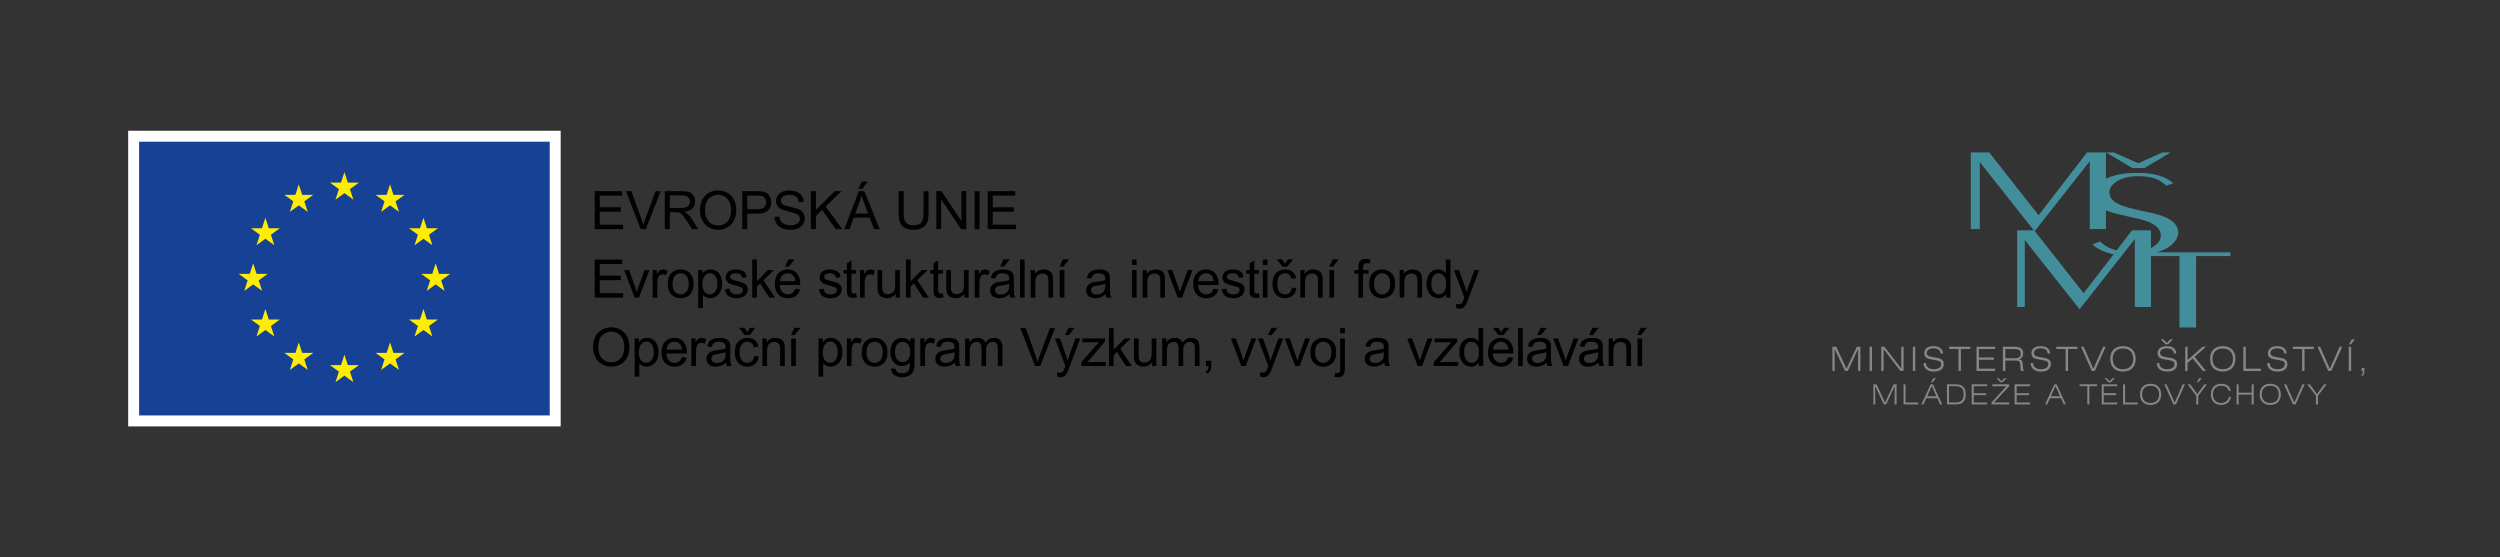 <?xml version="1.0" encoding="utf-8"?>
<!-- Generator: Adobe Illustrator 16.0.0, SVG Export Plug-In . SVG Version: 6.00 Build 0)  -->
<!DOCTYPE svg PUBLIC "-//W3C//DTD SVG 1.1//EN" "http://www.w3.org/Graphics/SVG/1.1/DTD/svg11.dtd">
<svg version="1.1" id="Vrstva_1" xmlns="http://www.w3.org/2000/svg" xmlns:xlink="http://www.w3.org/1999/xlink" x="0px" y="0px"
	 width="841.89px" height="187.694px" viewBox="0 0 841.89 187.694" enable-background="new 0 0 841.89 187.694"
	 xml:space="preserve">
<rect x="0" y="0" width="841.89" height="187.694" fill="#333333" stroke="none"/>
<polygon fill="#010202" points="200.277,77.169 200.277,64.364 209.534,64.364 209.534,65.877 201.971,65.877 201.971,69.798 
	209.054,69.798 209.054,71.299 201.971,71.299 201.971,75.657 209.831,75.657 209.831,77.169 "/>
<g>
	<path fill="#010202" d="M215.758,77.169l-4.961-12.805h1.833l3.329,9.302c0.268,0.745,0.492,1.443,0.672,2.097
		c0.198-0.699,0.427-1.398,0.689-2.097l3.458-9.302h1.73l-5.014,12.805H215.758z"/>
	<path fill="#010202" d="M223.876,77.167V64.364h5.675c1.142,0,2.011,0.117,2.603,0.346c0.595,0.23,1.068,0.636,1.426,1.218
		c0.353,0.582,0.531,1.226,0.531,1.93c0,0.909-0.294,1.673-0.883,2.298c-0.586,0.623-1.495,1.019-2.725,1.188
		c0.448,0.215,0.789,0.427,1.021,0.637c0.495,0.453,0.965,1.022,1.407,1.703l2.228,3.483h-2.13l-1.695-2.663
		c-0.495-0.769-0.903-1.356-1.224-1.764c-0.32-0.407-0.606-0.694-0.859-0.856c-0.254-0.163-0.512-0.277-0.773-0.34
		c-0.193-0.041-0.508-0.062-0.943-0.062h-1.965v5.684H223.876z M225.57,70.016h3.641c0.775,0,1.38-0.08,1.816-0.241
		c0.438-0.16,0.771-0.417,0.996-0.769c0.227-0.353,0.341-0.734,0.341-1.148c0-0.605-0.22-1.103-0.66-1.493
		c-0.439-0.391-1.133-0.584-2.082-0.584h-4.052V70.016z"/>
	<path fill="#010202" d="M235.697,70.934c0-2.126,0.569-3.789,1.711-4.992c1.141-1.203,2.614-1.803,4.419-1.803
		c1.182,0,2.247,0.282,3.196,0.848c0.949,0.564,1.673,1.351,2.17,2.362c0.498,1.009,0.746,2.155,0.746,3.437
		c0,1.298-0.26,2.46-0.785,3.484c-0.524,1.024-1.266,1.8-2.228,2.327c-0.96,0.527-1.997,0.792-3.108,0.792
		c-1.205,0-2.282-0.292-3.232-0.874c-0.948-0.583-1.667-1.377-2.158-2.384C235.942,73.122,235.697,72.056,235.697,70.934
		 M237.443,70.96c0,1.542,0.416,2.757,1.244,3.645c0.829,0.888,1.871,1.332,3.122,1.332c1.274,0,2.325-0.449,3.148-1.345
		c0.824-0.897,1.236-2.168,1.236-3.816c0-1.042-0.176-1.951-0.528-2.73c-0.353-0.775-0.868-1.379-1.546-1.808
		c-0.679-0.428-1.44-0.642-2.285-0.642c-1.199,0-2.23,0.413-3.095,1.236C237.875,67.656,237.443,69.032,237.443,70.96"/>
	<path fill="#010202" d="M249.945,77.167V64.364h4.83c0.85,0,1.499,0.041,1.947,0.122c0.629,0.105,1.156,0.305,1.581,0.599
		c0.424,0.294,0.766,0.707,1.026,1.237c0.259,0.529,0.388,1.112,0.388,1.745c0,1.09-0.346,2.012-1.039,2.766
		c-0.693,0.754-1.945,1.13-3.755,1.13h-3.285v5.204H249.945z M251.64,70.452h3.311c1.094,0,1.872-0.203,2.332-0.611
		c0.459-0.407,0.689-0.981,0.689-1.722c0-0.535-0.136-0.993-0.407-1.375c-0.271-0.381-0.627-0.633-1.069-0.754
		c-0.286-0.076-0.813-0.113-1.58-0.113h-3.276V70.452z"/>
	<path fill="#010202" d="M260.832,73.055l1.599-0.14c0.075,0.641,0.251,1.166,0.526,1.575c0.279,0.413,0.707,0.744,1.29,0.997
		c0.583,0.253,1.237,0.379,1.966,0.379c0.645,0,1.217-0.094,1.71-0.288c0.495-0.192,0.863-0.454,1.106-0.79
		c0.241-0.334,0.362-0.7,0.362-1.095c0-0.402-0.117-0.754-0.35-1.053c-0.232-0.299-0.617-0.553-1.152-0.756
		c-0.344-0.134-1.104-0.342-2.28-0.624c-1.177-0.284-1.999-0.55-2.473-0.8c-0.611-0.319-1.066-0.717-1.365-1.193
		c-0.3-0.473-0.448-1.004-0.448-1.591c0-0.647,0.183-1.251,0.548-1.813c0.368-0.563,0.903-0.989,1.607-1.28
		c0.704-0.291,1.488-0.437,2.349-0.437c0.949,0,1.786,0.154,2.512,0.458c0.725,0.306,1.281,0.756,1.673,1.35
		c0.39,0.595,0.598,1.268,0.627,2.017l-1.624,0.123c-0.088-0.81-0.384-1.422-0.886-1.834c-0.504-0.414-1.247-0.62-2.233-0.62
		c-1.023,0-1.771,0.188-2.239,0.563c-0.47,0.375-0.703,0.83-0.703,1.359c0,0.458,0.167,0.838,0.5,1.134
		c0.324,0.298,1.176,0.602,2.553,0.914c1.377,0.311,2.321,0.584,2.834,0.817c0.745,0.343,1.296,0.778,1.651,1.304
		c0.355,0.527,0.532,1.135,0.532,1.821c0,0.682-0.195,1.324-0.585,1.926c-0.39,0.604-0.952,1.072-1.683,1.407
		c-0.729,0.334-1.551,0.503-2.466,0.503c-1.158,0-2.129-0.168-2.913-0.507c-0.783-0.336-1.398-0.845-1.842-1.523
		C261.09,74.678,260.856,73.91,260.832,73.055"/>
	<polygon fill="#010202" points="273.059,77.169 273.059,64.364 274.755,64.364 274.755,70.713 281.112,64.364 283.409,64.364 
		278.038,69.552 283.643,77.169 281.41,77.169 276.85,70.688 274.755,72.732 274.755,77.169 	"/>
	<path fill="#010202" d="M284.298,77.169l4.917-12.805h1.826l5.241,12.805h-1.93l-1.493-3.879h-5.355l-1.404,3.879H284.298z
		 M287.992,71.912h4.341l-1.336-3.546c-0.408-1.078-0.71-1.963-0.909-2.656c-0.163,0.822-0.391,1.637-0.689,2.447L287.992,71.912z
		 M289.05,63.579l1.161-2.445h2.063l-1.922,2.445H289.05z"/>
	<path fill="#010202" d="M311.006,64.364h1.694v7.398c0,1.287-0.145,2.309-0.436,3.065c-0.291,0.757-0.818,1.373-1.577,1.848
		c-0.76,0.474-1.756,0.711-2.992,0.711c-1.199,0-2.181-0.208-2.944-0.621c-0.762-0.413-1.305-1.011-1.632-1.794
		s-0.491-1.854-0.491-3.209v-7.398h1.694v7.389c0,1.112,0.104,1.931,0.312,2.459c0.206,0.527,0.562,0.933,1.065,1.219
		c0.504,0.284,1.119,0.428,1.848,0.428c1.244,0,2.134-0.284,2.664-0.848c0.529-0.566,0.794-1.65,0.794-3.258V64.364z"/>
	<polygon fill="#010202" points="315.306,77.169 315.306,64.364 317.044,64.364 323.767,74.417 323.767,64.364 325.392,64.364 
		325.392,77.169 323.654,77.169 316.93,67.107 316.93,77.169 	"/>
	<rect x="328.188" y="64.364" fill="#010202" width="1.694" height="12.803"/>
	<polygon fill="#010202" points="332.616,77.169 332.616,64.364 341.874,64.364 341.874,65.877 334.31,65.877 334.31,69.798 
		341.394,69.798 341.394,71.299 334.31,71.299 334.31,75.657 342.17,75.657 342.17,77.169 	"/>
	<polygon points="200.277,100.215 200.277,87.411 209.534,87.411 209.534,88.922 201.971,88.922 201.971,92.843 209.054,92.843 
		209.054,94.344 201.971,94.344 201.971,98.703 209.831,98.703 209.831,100.215 	"/>
	<path d="M213.713,100.215l-3.528-9.275h1.66l1.991,5.554c0.214,0.601,0.413,1.224,0.594,1.868c0.141-0.488,0.334-1.076,0.585-1.762
		l2.061-5.66h1.616l-3.512,9.275H213.713z"/>
	<path d="M219.781,100.215v-9.275h1.416v1.406c0.359-0.658,0.694-1.093,1-1.3c0.305-0.211,0.642-0.314,1.008-0.314
		c0.529,0,1.069,0.168,1.616,0.506l-0.54,1.458c-0.385-0.226-0.77-0.34-1.154-0.34c-0.343,0-0.652,0.104-0.924,0.31
		c-0.275,0.206-0.469,0.494-0.586,0.86c-0.175,0.558-0.262,1.168-0.262,1.834v4.856H219.781z"/>
	<path d="M224.872,95.577c0-1.718,0.477-2.99,1.431-3.817c0.799-0.687,1.771-1.029,2.918-1.029c1.275,0,2.318,0.417,3.127,1.251
		c0.809,0.835,1.213,1.991,1.213,3.463c0,1.193-0.179,2.133-0.537,2.817c-0.358,0.683-0.879,1.216-1.564,1.594
		c-0.683,0.378-1.431,0.566-2.24,0.566c-1.298,0-2.348-0.415-3.148-1.248C225.272,98.342,224.872,97.143,224.872,95.577
		 M226.488,95.577c0,1.188,0.258,2.078,0.776,2.668c0.52,0.592,1.17,0.889,1.957,0.889c0.781,0,1.429-0.299,1.948-0.894
		c0.518-0.594,0.777-1.501,0.777-2.716c0-1.146-0.261-2.016-0.781-2.607c-0.521-0.59-1.169-0.887-1.944-0.887
		c-0.787,0-1.437,0.296-1.957,0.883C226.746,93.5,226.488,94.39,226.488,95.577"/>
	<path d="M235.122,103.769V90.939h1.433v1.205c0.338-0.472,0.719-0.826,1.144-1.06c0.425-0.236,0.94-0.354,1.546-0.354
		c0.792,0,1.49,0.204,2.097,0.61c0.605,0.408,1.063,0.983,1.371,1.725c0.309,0.744,0.463,1.556,0.463,2.44
		c0,0.95-0.172,1.805-0.512,2.564c-0.339,0.761-0.835,1.343-1.485,1.747c-0.648,0.404-1.332,0.605-2.048,0.605
		c-0.523,0-0.995-0.108-1.41-0.33c-0.417-0.222-0.758-0.5-1.026-0.841v4.517H235.122z M236.547,95.629
		c0,1.193,0.241,2.076,0.723,2.646c0.484,0.572,1.068,0.859,1.756,0.859c0.697,0,1.297-0.297,1.795-0.889
		c0.498-0.59,0.745-1.507,0.745-2.746c0-1.183-0.243-2.067-0.729-2.656c-0.486-0.588-1.066-0.882-1.742-0.882
		c-0.67,0-1.262,0.313-1.776,0.939C236.802,93.525,236.547,94.435,236.547,95.629"/>
	<path d="M244.103,97.444l1.554-0.244c0.087,0.622,0.33,1.102,0.729,1.433c0.398,0.332,0.956,0.501,1.672,0.501
		c0.722,0,1.258-0.149,1.607-0.443c0.349-0.294,0.524-0.64,0.524-1.035c0-0.354-0.153-0.635-0.462-0.839
		c-0.217-0.14-0.751-0.317-1.607-0.532c-1.152-0.291-1.953-0.542-2.397-0.755c-0.446-0.213-0.783-0.507-1.014-0.882
		c-0.23-0.377-0.344-0.792-0.344-1.246c0-0.413,0.093-0.796,0.283-1.148c0.189-0.353,0.447-0.646,0.773-0.878
		c0.245-0.18,0.578-0.333,1-0.458c0.421-0.125,0.875-0.187,1.357-0.187c0.728,0,1.368,0.104,1.918,0.313
		c0.549,0.211,0.956,0.494,1.217,0.852c0.262,0.359,0.442,0.838,0.542,1.438l-1.537,0.208c-0.071-0.477-0.273-0.848-0.608-1.118
		c-0.335-0.267-0.808-0.399-1.418-0.399c-0.723,0-1.239,0.118-1.546,0.356c-0.31,0.239-0.463,0.518-0.463,0.838
		c0,0.205,0.063,0.388,0.191,0.55c0.129,0.169,0.329,0.311,0.604,0.42c0.157,0.057,0.62,0.191,1.388,0.402
		c1.112,0.296,1.889,0.54,2.326,0.729c0.441,0.188,0.786,0.466,1.036,0.826c0.251,0.361,0.376,0.809,0.376,1.345
		c0,0.523-0.153,1.018-0.459,1.48c-0.305,0.461-0.746,0.821-1.322,1.075c-0.577,0.252-1.23,0.378-1.957,0.378
		c-1.206,0-2.125-0.249-2.754-0.751C244.68,99.173,244.277,98.43,244.103,97.444"/>
	<polygon points="253.312,100.215 253.312,87.411 254.884,87.411 254.884,94.712 258.603,90.939 260.639,90.939 257.092,94.381 
		260.997,100.215 259.058,100.215 255.993,95.472 254.884,96.537 254.884,100.215 	"/>
	<path d="M267.811,97.229l1.623,0.199c-0.256,0.949-0.731,1.687-1.424,2.211c-0.694,0.522-1.578,0.784-2.655,0.784
		c-1.355,0-2.432-0.417-3.226-1.253c-0.794-0.835-1.193-2.007-1.193-3.515c0-1.561,0.403-2.772,1.205-3.632
		c0.804-0.862,1.846-1.293,3.126-1.293c1.242,0,2.254,0.421,3.04,1.265c0.788,0.845,1.18,2.033,1.18,3.563
		c0,0.094-0.003,0.233-0.009,0.419h-6.917c0.059,1.021,0.346,1.8,0.865,2.341c0.518,0.542,1.163,0.813,1.938,0.813
		c0.576,0,1.068-0.15,1.475-0.454C267.248,98.374,267.572,97.891,267.811,97.229 M262.647,94.685h5.179
		c-0.071-0.78-0.267-1.364-0.594-1.754c-0.499-0.604-1.15-0.907-1.947-0.907c-0.723,0-1.329,0.24-1.82,0.723
		C262.973,93.231,262.701,93.876,262.647,94.685 M264.342,89.786l1.161-2.446h2.063l-1.922,2.446H264.342z"/>
	<path d="M275.749,97.444l1.554-0.244c0.087,0.622,0.33,1.102,0.729,1.433c0.398,0.332,0.957,0.501,1.673,0.501
		c0.722,0,1.258-0.149,1.607-0.443c0.349-0.294,0.524-0.64,0.524-1.035c0-0.354-0.153-0.635-0.462-0.839
		c-0.217-0.14-0.752-0.317-1.607-0.532c-1.155-0.291-1.954-0.542-2.399-0.755c-0.445-0.213-0.782-0.507-1.012-0.882
		c-0.23-0.377-0.345-0.792-0.345-1.246c0-0.413,0.095-0.796,0.283-1.148c0.189-0.353,0.447-0.646,0.773-0.878
		c0.244-0.18,0.578-0.333,1-0.458c0.421-0.125,0.875-0.187,1.357-0.187c0.729,0,1.366,0.104,1.917,0.313
		c0.551,0.211,0.957,0.494,1.218,0.852c0.263,0.359,0.442,0.838,0.542,1.438l-1.537,0.208c-0.069-0.477-0.271-0.848-0.606-1.118
		c-0.335-0.267-0.808-0.399-1.42-0.399c-0.723,0-1.236,0.118-1.546,0.356c-0.309,0.239-0.462,0.518-0.462,0.838
		c0,0.205,0.063,0.388,0.191,0.55c0.127,0.169,0.329,0.311,0.604,0.42c0.156,0.057,0.62,0.191,1.389,0.402
		c1.111,0.296,1.888,0.54,2.327,0.729c0.439,0.188,0.784,0.466,1.035,0.826c0.25,0.361,0.375,0.809,0.375,1.345
		c0,0.523-0.152,1.018-0.459,1.48c-0.306,0.461-0.747,0.821-1.323,1.075c-0.576,0.252-1.229,0.378-1.955,0.378
		c-1.206,0-2.125-0.249-2.757-0.751C276.326,99.173,275.923,98.43,275.749,97.444"/>
	<path d="M288.33,98.808l0.226,1.39c-0.442,0.092-0.838,0.139-1.187,0.139c-0.57,0-1.013-0.09-1.327-0.271
		c-0.314-0.179-0.536-0.419-0.664-0.712c-0.13-0.293-0.192-0.912-0.192-1.854v-5.337h-1.153v-1.223h1.153v-2.298l1.563-0.943v3.241
		h1.583v1.223h-1.583v5.422c0,0.448,0.028,0.737,0.083,0.866c0.056,0.128,0.146,0.23,0.271,0.306
		c0.125,0.076,0.304,0.113,0.537,0.113C287.813,98.869,288.043,98.85,288.33,98.808"/>
	<path d="M289.608,100.215v-9.275h1.416v1.406c0.361-0.658,0.694-1.093,1-1.3c0.305-0.211,0.641-0.314,1.008-0.314
		c0.529,0,1.069,0.168,1.616,0.506l-0.542,1.458c-0.383-0.226-0.767-0.34-1.152-0.34c-0.343,0-0.651,0.104-0.926,0.31
		c-0.273,0.206-0.467,0.494-0.585,0.86c-0.174,0.558-0.262,1.168-0.262,1.834v4.856H289.608z"/>
	<path d="M301.63,100.215v-1.364c-0.722,1.05-1.703,1.574-2.943,1.574c-0.548,0-1.06-0.106-1.533-0.315
		c-0.474-0.209-0.826-0.473-1.056-0.79s-0.392-0.707-0.485-1.166c-0.064-0.309-0.096-0.798-0.096-1.469v-5.745h1.571v5.144
		c0,0.82,0.033,1.375,0.098,1.658c0.097,0.415,0.308,0.74,0.626,0.976c0.321,0.235,0.719,0.352,1.189,0.352
		c0.47,0,0.914-0.119,1.327-0.361c0.413-0.24,0.706-0.569,0.878-0.986c0.171-0.416,0.256-1.021,0.256-1.812v-4.97h1.572v9.275
		H301.63z"/>
	<polygon points="305.096,100.215 305.096,87.411 306.668,87.411 306.668,94.712 310.388,90.939 312.423,90.939 308.877,94.381 
		312.78,100.215 310.842,100.215 307.775,95.472 306.668,96.537 306.668,100.215 	"/>
	<path d="M317.517,98.808l0.228,1.39c-0.442,0.092-0.839,0.139-1.188,0.139c-0.57,0-1.014-0.09-1.329-0.271
		c-0.314-0.179-0.534-0.419-0.663-0.712c-0.128-0.293-0.191-0.912-0.191-1.854v-5.337h-1.152v-1.223h1.152v-2.298l1.563-0.943v3.241
		h1.581v1.223h-1.581v5.422c0,0.448,0.028,0.737,0.084,0.866c0.054,0.128,0.145,0.23,0.268,0.306
		c0.127,0.076,0.306,0.113,0.539,0.113C317.002,98.869,317.231,98.85,317.517,98.808"/>
	<path d="M324.776,100.215v-1.364c-0.721,1.05-1.703,1.574-2.943,1.574c-0.547,0-1.058-0.106-1.533-0.315
		c-0.474-0.209-0.826-0.473-1.057-0.79s-0.391-0.707-0.484-1.166c-0.065-0.309-0.096-0.798-0.096-1.469v-5.745h1.572v5.144
		c0,0.82,0.032,1.375,0.094,1.658c0.1,0.415,0.31,0.74,0.631,0.976c0.319,0.235,0.715,0.352,1.187,0.352s0.915-0.119,1.33-0.361
		c0.412-0.24,0.704-0.569,0.876-0.986c0.169-0.416,0.257-1.021,0.257-1.812v-4.97h1.571v9.275H324.776z"/>
	<path d="M328.234,100.215v-9.275h1.415v1.406c0.361-0.658,0.695-1.093,1-1.3c0.305-0.211,0.643-0.314,1.008-0.314
		c0.531,0,1.069,0.168,1.617,0.506l-0.543,1.458c-0.383-0.226-0.767-0.34-1.15-0.34c-0.347,0-0.654,0.104-0.927,0.31
		c-0.275,0.206-0.468,0.494-0.586,0.86c-0.175,0.558-0.262,1.168-0.262,1.834v4.856H328.234z"/>
	<path d="M339.979,99.069c-0.583,0.495-1.142,0.846-1.681,1.05c-0.539,0.202-1.117,0.304-1.733,0.304
		c-1.02,0-1.802-0.248-2.349-0.746c-0.547-0.498-0.822-1.133-0.822-1.909c0-0.453,0.104-0.868,0.31-1.244
		c0.206-0.374,0.479-0.676,0.813-0.902c0.334-0.228,0.712-0.399,1.13-0.517c0.31-0.082,0.775-0.16,1.398-0.236
		c1.268-0.151,2.205-0.331,2.802-0.541c0.006-0.215,0.009-0.353,0.009-0.411c0-0.642-0.148-1.092-0.444-1.354
		c-0.404-0.356-1-0.533-1.791-0.533c-0.739,0-1.286,0.132-1.637,0.39c-0.352,0.259-0.613,0.717-0.783,1.376l-1.536-0.21
		c0.139-0.658,0.371-1.189,0.689-1.595c0.321-0.404,0.785-0.716,1.39-0.934c0.605-0.218,1.308-0.326,2.104-0.326
		c0.792,0,1.436,0.092,1.93,0.278c0.496,0.187,0.858,0.421,1.092,0.703c0.232,0.282,0.395,0.639,0.49,1.071
		c0.051,0.267,0.078,0.749,0.078,1.449v2.095c0,1.462,0.033,2.387,0.1,2.773s0.199,0.759,0.396,1.114h-1.642
		C340.131,99.888,340.026,99.507,339.979,99.069 M339.848,95.559c-0.569,0.233-1.425,0.433-2.566,0.596
		c-0.646,0.092-1.105,0.197-1.373,0.313c-0.266,0.116-0.475,0.288-0.618,0.512c-0.146,0.224-0.22,0.475-0.22,0.746
		c0,0.418,0.16,0.769,0.475,1.049c0.317,0.278,0.783,0.419,1.394,0.419c0.606,0,1.145-0.132,1.616-0.396
		c0.471-0.265,0.817-0.628,1.039-1.088c0.169-0.355,0.252-0.88,0.252-1.572V95.559z M336.792,89.786l1.161-2.446h2.063l-1.921,2.446
		H336.792z"/>
	<rect x="343.479" y="87.411" width="1.572" height="12.804"/>
	<path d="M347.088,100.215v-9.275h1.415v1.318c0.682-1.019,1.666-1.527,2.95-1.527c0.563,0,1.076,0.099,1.544,0.301
		c0.468,0.201,0.819,0.463,1.052,0.79c0.233,0.325,0.396,0.713,0.489,1.161c0.059,0.292,0.087,0.802,0.087,1.527v5.705h-1.572
		v-5.644c0-0.639-0.062-1.118-0.184-1.437c-0.122-0.317-0.339-0.57-0.652-0.758c-0.311-0.189-0.675-0.284-1.095-0.284
		c-0.668,0-1.247,0.212-1.733,0.636c-0.486,0.426-0.73,1.232-0.73,2.42v5.066H347.088z"/>
	<path d="M356.797,89.786l1.161-2.446h2.062l-1.92,2.446H356.797z M356.875,90.939h1.574v9.275h-1.574V90.939z"/>
	<path d="M372.318,99.068c-0.583,0.496-1.143,0.847-1.683,1.051c-0.537,0.202-1.115,0.304-1.733,0.304
		c-1.019,0-1.803-0.248-2.349-0.746c-0.546-0.498-0.821-1.133-0.821-1.909c0-0.453,0.104-0.868,0.31-1.244
		c0.207-0.374,0.478-0.676,0.81-0.902c0.336-0.228,0.713-0.399,1.134-0.517c0.308-0.082,0.773-0.16,1.398-0.237
		c1.268-0.15,2.202-0.33,2.803-0.54c0.004-0.215,0.007-0.353,0.007-0.411c0-0.642-0.146-1.092-0.445-1.354
		c-0.402-0.356-0.999-0.533-1.791-0.533c-0.739,0-1.283,0.132-1.637,0.39c-0.352,0.259-0.612,0.717-0.781,1.376l-1.538-0.21
		c0.14-0.658,0.369-1.189,0.69-1.595c0.322-0.404,0.784-0.716,1.388-0.934c0.606-0.218,1.307-0.326,2.105-0.326
		c0.793,0,1.436,0.092,1.931,0.278c0.496,0.187,0.859,0.421,1.092,0.703c0.232,0.282,0.396,0.639,0.488,1.071
		c0.052,0.267,0.08,0.749,0.08,1.449v2.095c0,1.462,0.033,2.387,0.1,2.773c0.068,0.387,0.2,0.759,0.398,1.114h-1.642
		C372.469,99.888,372.364,99.507,372.318,99.068 M372.187,95.559c-0.572,0.233-1.426,0.433-2.568,0.596
		c-0.646,0.092-1.103,0.197-1.371,0.313c-0.269,0.116-0.474,0.288-0.62,0.512c-0.146,0.224-0.218,0.475-0.218,0.746
		c0,0.418,0.158,0.769,0.476,1.049c0.317,0.278,0.781,0.418,1.393,0.418c0.607,0,1.144-0.131,1.617-0.396
		c0.471-0.265,0.817-0.628,1.039-1.088c0.169-0.355,0.254-0.88,0.254-1.572V95.559z"/>
	<path d="M381.189,87.411h1.574v1.808h-1.574V87.411z M381.189,90.939h1.574v9.275h-1.574V90.939z"/>
	<path d="M384.785,100.215v-9.275h1.415v1.318c0.682-1.019,1.666-1.527,2.952-1.527c0.558,0,1.073,0.099,1.542,0.301
		c0.468,0.201,0.819,0.463,1.053,0.79c0.231,0.325,0.396,0.713,0.489,1.161c0.058,0.292,0.087,0.802,0.087,1.527v5.705h-1.57v-5.644
		c0-0.639-0.063-1.118-0.185-1.437c-0.123-0.317-0.34-0.57-0.651-0.758c-0.312-0.189-0.678-0.284-1.097-0.284
		c-0.669,0-1.247,0.212-1.732,0.636c-0.487,0.426-0.73,1.232-0.73,2.42v5.066H384.785z"/>
	<path d="M396.615,100.215l-3.529-9.275h1.66l1.991,5.554c0.216,0.601,0.414,1.224,0.595,1.868c0.14-0.488,0.334-1.076,0.585-1.762
		l2.062-5.66h1.614l-3.51,9.275H396.615z"/>
	<path d="M408.699,97.229l1.623,0.201c-0.257,0.95-0.73,1.685-1.423,2.209c-0.693,0.522-1.578,0.786-2.654,0.786
		c-1.358,0-2.433-0.419-3.229-1.255c-0.795-0.835-1.192-2.007-1.192-3.515c0-1.561,0.402-2.772,1.207-3.632
		c0.802-0.862,1.845-1.293,3.125-1.293c1.24,0,2.253,0.421,3.04,1.265c0.785,0.845,1.178,2.033,1.178,3.563
		c0,0.094-0.002,0.233-0.008,0.42h-6.917c0.06,1.02,0.347,1.801,0.865,2.34c0.519,0.542,1.166,0.813,1.94,0.813
		c0.576,0,1.068-0.15,1.475-0.454C408.136,98.374,408.459,97.891,408.699,97.229 M403.536,94.685h5.179
		c-0.069-0.78-0.268-1.364-0.593-1.754c-0.501-0.606-1.15-0.907-1.949-0.907c-0.72,0-1.329,0.24-1.82,0.723
		C403.861,93.23,403.589,93.876,403.536,94.685"/>
	<path d="M411.395,97.444l1.554-0.244c0.089,0.622,0.332,1.102,0.73,1.433c0.399,0.332,0.956,0.501,1.672,0.501
		c0.724,0,1.258-0.149,1.606-0.443c0.351-0.294,0.525-0.64,0.525-1.035c0-0.354-0.155-0.635-0.462-0.839
		c-0.216-0.14-0.752-0.317-1.606-0.532c-1.154-0.291-1.953-0.542-2.398-0.755c-0.446-0.213-0.785-0.507-1.015-0.882
		c-0.229-0.377-0.344-0.792-0.344-1.246c0-0.413,0.094-0.796,0.284-1.148c0.189-0.353,0.446-0.646,0.771-0.878
		c0.247-0.18,0.579-0.333,1-0.458c0.423-0.125,0.875-0.187,1.359-0.187c0.726,0,1.368,0.104,1.916,0.313
		c0.55,0.211,0.958,0.494,1.218,0.852c0.264,0.359,0.443,0.838,0.542,1.438l-1.537,0.208c-0.07-0.477-0.272-0.848-0.606-1.118
		c-0.336-0.267-0.81-0.399-1.421-0.399c-0.72,0-1.236,0.118-1.546,0.356c-0.308,0.239-0.462,0.518-0.462,0.838
		c0,0.205,0.064,0.388,0.192,0.55c0.128,0.169,0.33,0.311,0.604,0.42c0.157,0.057,0.618,0.191,1.387,0.402
		c1.113,0.296,1.888,0.54,2.328,0.729c0.441,0.188,0.785,0.466,1.035,0.826c0.251,0.361,0.375,0.809,0.375,1.345
		c0,0.523-0.153,1.018-0.458,1.48c-0.307,0.461-0.748,0.821-1.322,1.075c-0.578,0.252-1.229,0.378-1.958,0.378
		c-1.205,0-2.123-0.249-2.755-0.751C411.973,99.173,411.57,98.43,411.395,97.444"/>
	<path d="M423.976,98.808l0.228,1.39c-0.443,0.092-0.839,0.139-1.188,0.139c-0.572,0-1.014-0.09-1.329-0.271
		c-0.313-0.179-0.535-0.419-0.663-0.712s-0.192-0.912-0.192-1.854v-5.337h-1.153v-1.223h1.153v-2.298l1.563-0.943v3.241h1.581v1.223
		h-1.581v5.422c0,0.448,0.027,0.737,0.082,0.866c0.056,0.128,0.148,0.23,0.271,0.306c0.124,0.076,0.305,0.113,0.538,0.113
		C423.461,98.869,423.689,98.85,423.976,98.808"/>
	<path d="M425.262,87.411h1.57v1.808h-1.57V87.411z M425.262,90.939h1.57v9.275h-1.57V90.939z"/>
	<path d="M435.064,96.816l1.547,0.201c-0.17,1.066-0.602,1.898-1.299,2.503c-0.695,0.602-1.551,0.902-2.562,0.902
		c-1.271,0-2.291-0.413-3.063-1.244c-0.77-0.829-1.156-2.019-1.156-3.568c0-1.001,0.165-1.877,0.498-2.628
		c0.332-0.75,0.837-1.315,1.516-1.689c0.678-0.375,1.416-0.563,2.213-0.563c1.008,0,1.832,0.254,2.472,0.763
		c0.64,0.51,1.051,1.234,1.231,2.169l-1.527,0.238c-0.146-0.625-0.403-1.092-0.773-1.406c-0.37-0.315-0.815-0.471-1.341-0.471
		c-0.791,0-1.435,0.282-1.929,0.85c-0.495,0.567-0.743,1.466-0.743,2.695c0,1.245,0.237,2.15,0.714,2.715
		c0.48,0.566,1.102,0.848,1.871,0.848c0.617,0,1.131-0.189,1.545-0.568C434.691,98.186,434.953,97.604,435.064,96.816
		 M432.732,88.826l0.962-1.486h1.779l-1.964,2.446h-1.677l-1.886-2.446h1.798L432.732,88.826z"/>
	<path d="M437.902,100.215v-9.275h1.413v1.318c0.682-1.019,1.667-1.527,2.952-1.527c0.559,0,1.072,0.099,1.542,0.301
		c0.468,0.201,0.82,0.463,1.052,0.79c0.234,0.325,0.397,0.713,0.489,1.161c0.059,0.292,0.089,0.802,0.089,1.527v5.705h-1.572v-5.644
		c0-0.639-0.064-1.118-0.184-1.437c-0.124-0.317-0.342-0.57-0.652-0.758c-0.312-0.189-0.676-0.284-1.096-0.284
		c-0.669,0-1.246,0.212-1.732,0.636c-0.486,0.426-0.73,1.232-0.73,2.42v5.066H437.902z"/>
	<path d="M447.61,89.786l1.162-2.446h2.061l-1.922,2.446H447.61z M447.688,90.939h1.572v9.275h-1.572V90.939z"/>
	<path d="M457.454,100.215v-8.053h-1.389v-1.223h1.389v-0.986c0-0.624,0.056-1.087,0.164-1.39c0.152-0.408,0.419-0.738,0.801-0.992
		c0.38-0.252,0.916-0.379,1.602-0.379c0.442,0,0.931,0.051,1.469,0.158l-0.236,1.37c-0.328-0.057-0.637-0.085-0.928-0.085
		c-0.478,0-0.813,0.101-1.012,0.305c-0.198,0.204-0.297,0.585-0.297,1.144v0.856h1.808v1.223h-1.808v8.053H457.454z"/>
	<path d="M461.097,95.577c0-1.718,0.477-2.99,1.432-3.817c0.801-0.687,1.771-1.029,2.918-1.029c1.277,0,2.317,0.417,3.127,1.251
		c0.808,0.835,1.214,1.991,1.214,3.463c0,1.193-0.179,2.133-0.538,2.817c-0.356,0.683-0.879,1.216-1.563,1.594
		c-0.684,0.378-1.429,0.566-2.239,0.566c-1.299,0-2.35-0.415-3.147-1.248C461.497,98.342,461.097,97.143,461.097,95.577
		 M462.714,95.577c0,1.188,0.257,2.078,0.777,2.668c0.518,0.592,1.167,0.889,1.955,0.889c0.781,0,1.431-0.299,1.946-0.894
		c0.519-0.594,0.778-1.501,0.778-2.716c0-1.146-0.261-2.016-0.782-2.607c-0.521-0.59-1.169-0.887-1.942-0.887
		c-0.788,0-1.438,0.296-1.955,0.883C462.971,93.5,462.714,94.39,462.714,95.577"/>
	<path d="M471.348,100.215v-9.275h1.415v1.318c0.68-1.019,1.664-1.527,2.95-1.527c0.558,0,1.073,0.099,1.542,0.301
		c0.47,0.201,0.819,0.463,1.053,0.79c0.233,0.325,0.396,0.713,0.489,1.161c0.06,0.292,0.088,0.802,0.088,1.527v5.705h-1.572v-5.644
		c0-0.639-0.063-1.118-0.185-1.437c-0.122-0.317-0.339-0.57-0.648-0.758c-0.313-0.189-0.678-0.284-1.099-0.284
		c-0.668,0-1.247,0.212-1.733,0.636c-0.485,0.426-0.729,1.232-0.729,2.42v5.066H471.348z"/>
	<path d="M486.99,100.215v-1.172c-0.589,0.92-1.454,1.38-2.596,1.38c-0.739,0-1.417-0.203-2.039-0.61
		c-0.618-0.408-1.101-0.976-1.439-1.708c-0.34-0.729-0.511-1.571-0.511-2.52c0-0.926,0.154-1.766,0.463-2.52
		c0.308-0.753,0.772-1.332,1.389-1.733c0.617-0.402,1.307-0.602,2.069-0.602c0.56,0,1.057,0.118,1.493,0.354
		c0.437,0.234,0.792,0.542,1.064,0.921v-4.595h1.564v12.804H486.99z M482.02,95.585c0,1.188,0.252,2.075,0.751,2.664
		c0.502,0.588,1.092,0.882,1.773,0.882c0.688,0,1.271-0.28,1.751-0.843c0.48-0.561,0.722-1.418,0.722-2.571
		c0-1.27-0.247-2.202-0.733-2.794c-0.49-0.594-1.093-0.893-1.81-0.893c-0.697,0-1.281,0.286-1.75,0.856
		C482.254,93.457,482.02,94.356,482.02,95.585"/>
	<path d="M490.444,103.787l-0.176-1.478c0.344,0.094,0.644,0.141,0.899,0.141c0.351,0,0.63-0.059,0.839-0.175
		c0.211-0.118,0.38-0.28,0.516-0.489c0.099-0.157,0.258-0.549,0.479-1.171c0.028-0.086,0.076-0.215,0.14-0.383l-3.52-9.293h1.694
		l1.931,5.372c0.252,0.679,0.475,1.396,0.671,2.147c0.18-0.723,0.398-1.427,0.648-2.113l1.981-5.406h1.571l-3.526,9.432
		c-0.379,1.017-0.675,1.721-0.883,2.104c-0.279,0.52-0.6,0.897-0.961,1.141c-0.362,0.239-0.793,0.362-1.294,0.362
		C491.154,103.979,490.816,103.915,490.444,103.787"/>
	<path d="M199.726,117.023c0-2.122,0.57-3.789,1.712-4.99c1.141-1.202,2.614-1.804,4.419-1.804c1.182,0,2.247,0.282,3.196,0.848
		s1.673,1.352,2.169,2.362c0.498,1.01,0.748,2.154,0.748,3.436c0,1.301-0.262,2.46-0.788,3.485
		c-0.523,1.024-1.265,1.802-2.226,2.327c-0.96,0.525-1.997,0.791-3.109,0.791c-1.205,0-2.283-0.292-3.232-0.875
		c-0.95-0.58-1.667-1.376-2.156-2.382C199.972,119.214,199.726,118.148,199.726,117.023 M201.473,117.051
		c0,1.543,0.415,2.757,1.245,3.645c0.829,0.89,1.87,1.334,3.122,1.334c1.277,0,2.325-0.449,3.149-1.346s1.236-2.169,1.236-3.815
		c0-1.044-0.176-1.953-0.53-2.729c-0.352-0.776-0.867-1.379-1.546-1.81c-0.678-0.428-1.438-0.641-2.283-0.641
		c-1.2,0-2.231,0.413-3.096,1.236C201.907,113.748,201.473,115.124,201.473,117.051"/>
	<path d="M213.713,126.815v-12.831h1.433v1.207c0.337-0.471,0.72-0.828,1.143-1.062c0.426-0.236,0.94-0.354,1.545-0.354
		c0.793,0,1.492,0.204,2.098,0.611c0.605,0.408,1.063,0.982,1.371,1.725c0.309,0.742,0.464,1.557,0.464,2.441
		c0,0.949-0.17,1.804-0.513,2.565c-0.339,0.759-0.834,1.34-1.484,1.743c-0.648,0.407-1.332,0.608-2.048,0.608
		c-0.523,0-0.995-0.111-1.41-0.332c-0.417-0.222-0.758-0.501-1.026-0.839v4.517H213.713z M215.137,118.675
		c0,1.193,0.242,2.075,0.725,2.647c0.483,0.569,1.068,0.855,1.756,0.855c0.698,0,1.296-0.296,1.794-0.886
		c0.498-0.593,0.747-1.508,0.747-2.748c0-1.181-0.244-2.067-0.73-2.654c-0.486-0.589-1.066-0.883-1.743-0.883
		c-0.669,0-1.262,0.312-1.776,0.938C215.394,116.57,215.137,117.481,215.137,118.675"/>
	<path d="M229.639,120.272l1.623,0.202c-0.256,0.95-0.73,1.686-1.423,2.21c-0.693,0.521-1.578,0.785-2.655,0.785
		c-1.355,0-2.432-0.418-3.226-1.252c-0.797-0.836-1.193-2.009-1.193-3.518c0-1.561,0.403-2.77,1.207-3.632
		c0.803-0.861,1.844-1.293,3.127-1.293c1.24,0,2.252,0.423,3.038,1.268c0.786,0.843,1.179,2.031,1.179,3.563
		c0,0.093-0.003,0.232-0.009,0.418h-6.917c0.059,1.019,0.346,1.801,0.865,2.341c0.519,0.543,1.163,0.813,1.938,0.813
		c0.576,0,1.068-0.15,1.475-0.454C229.076,121.422,229.4,120.937,229.639,120.272 M224.477,117.731h5.179
		c-0.07-0.78-0.269-1.366-0.593-1.754c-0.5-0.606-1.15-0.909-1.949-0.909c-0.721,0-1.328,0.241-1.819,0.724
		C224.801,116.275,224.529,116.922,224.477,117.731"/>
	<path d="M232.809,123.26v-9.275h1.416v1.407c0.36-0.658,0.694-1.092,0.999-1.302c0.306-0.211,0.644-0.314,1.009-0.314
		c0.53,0,1.068,0.17,1.616,0.507l-0.54,1.457c-0.385-0.225-0.77-0.339-1.154-0.339c-0.343,0-0.652,0.103-0.925,0.309
		c-0.274,0.207-0.468,0.495-0.585,0.861c-0.174,0.56-0.262,1.171-0.262,1.833v4.856H232.809z"/>
	<path d="M244.466,122.115c-0.583,0.496-1.144,0.846-1.682,1.049s-1.117,0.306-1.734,0.306c-1.019,0-1.803-0.25-2.349-0.747
		c-0.547-0.496-0.822-1.134-0.822-1.908c0-0.454,0.105-0.868,0.31-1.244c0.208-0.375,0.478-0.678,0.813-0.904
		c0.335-0.225,0.711-0.398,1.131-0.516c0.309-0.08,0.773-0.16,1.396-0.234c1.271-0.152,2.204-0.335,2.805-0.543
		c0.006-0.214,0.009-0.353,0.009-0.41c0-0.64-0.15-1.092-0.447-1.354c-0.4-0.354-0.998-0.532-1.791-0.532
		c-0.739,0-1.285,0.131-1.637,0.389c-0.352,0.257-0.612,0.717-0.78,1.376l-1.539-0.21c0.141-0.658,0.371-1.192,0.689-1.596
		c0.321-0.402,0.784-0.714,1.39-0.934c0.605-0.219,1.306-0.327,2.104-0.327c0.792,0,1.435,0.094,1.931,0.279
		c0.494,0.188,0.858,0.421,1.092,0.703c0.232,0.283,0.395,0.641,0.489,1.071c0.053,0.267,0.079,0.75,0.079,1.447v2.098
		c0,1.462,0.033,2.387,0.1,2.771c0.067,0.39,0.201,0.759,0.397,1.115h-1.642C244.617,122.935,244.512,122.552,244.466,122.115
		 M244.335,118.605c-0.572,0.232-1.427,0.43-2.569,0.593c-0.645,0.093-1.103,0.199-1.371,0.313c-0.268,0.116-0.475,0.288-0.62,0.514
		c-0.146,0.223-0.219,0.472-0.219,0.745c0,0.421,0.158,0.77,0.476,1.049c0.317,0.278,0.781,0.419,1.393,0.419
		c0.605,0,1.144-0.134,1.616-0.397c0.471-0.265,0.817-0.629,1.039-1.087c0.17-0.355,0.254-0.881,0.254-1.572V118.605z"/>
	<path d="M253.991,119.861l1.546,0.202c-0.168,1.065-0.601,1.898-1.296,2.503c-0.696,0.602-1.549,0.903-2.564,0.903
		c-1.269,0-2.289-0.416-3.06-1.246c-0.772-0.827-1.157-2.017-1.157-3.565c0-1.003,0.166-1.879,0.496-2.629
		c0.333-0.752,0.838-1.317,1.518-1.691c0.679-0.375,1.416-0.563,2.213-0.563c1.009,0,1.831,0.256,2.472,0.763
		c0.64,0.513,1.049,1.234,1.231,2.172l-1.529,0.236c-0.146-0.623-0.402-1.093-0.772-1.406s-0.817-0.472-1.341-0.472
		c-0.793,0-1.436,0.284-1.931,0.852s-0.743,1.466-0.743,2.694c0,1.244,0.239,2.151,0.717,2.716c0.478,0.564,1.1,0.848,1.868,0.848
		c0.619,0,1.133-0.189,1.547-0.568C253.62,121.232,253.882,120.649,253.991,119.861 M251.659,111.871l0.962-1.484h1.783
		l-1.967,2.446h-1.676l-1.887-2.446h1.8L251.659,111.871z"/>
	<path d="M256.739,123.26v-9.275h1.416v1.321c0.682-1.021,1.666-1.53,2.952-1.53c0.559,0,1.073,0.102,1.541,0.301
		c0.469,0.202,0.82,0.465,1.054,0.79c0.233,0.327,0.396,0.715,0.489,1.163c0.057,0.291,0.087,0.801,0.087,1.527v5.703h-1.572v-5.641
		c0-0.642-0.062-1.12-0.184-1.438s-0.338-0.569-0.651-0.761c-0.31-0.188-0.676-0.284-1.096-0.284c-0.669,0-1.247,0.216-1.733,0.64
		c-0.487,0.422-0.73,1.232-0.73,2.419v5.064H256.739z"/>
	<path d="M266.36,112.833l1.162-2.447h2.06l-1.92,2.447H266.36z M266.438,113.984h1.571v9.275h-1.571V113.984z"/>
	<path d="M275.647,126.815v-12.831h1.433v1.207c0.338-0.471,0.718-0.828,1.144-1.062c0.427-0.236,0.941-0.354,1.546-0.354
		c0.793,0,1.491,0.204,2.097,0.611c0.605,0.408,1.061,0.982,1.371,1.725c0.309,0.742,0.462,1.557,0.462,2.441
		c0,0.949-0.17,1.804-0.511,2.565c-0.341,0.759-0.835,1.34-1.484,1.743c-0.65,0.407-1.332,0.608-2.048,0.608
		c-0.524,0-0.995-0.111-1.411-0.332c-0.416-0.222-0.757-0.501-1.025-0.839v4.517H275.647z M277.071,118.675
		c0,1.193,0.242,2.075,0.726,2.647c0.483,0.569,1.068,0.855,1.755,0.855c0.699,0,1.296-0.296,1.794-0.886
		c0.499-0.593,0.747-1.508,0.747-2.748c0-1.181-0.242-2.067-0.73-2.654c-0.484-0.589-1.065-0.883-1.74-0.883
		c-0.67,0-1.263,0.312-1.778,0.938S277.071,117.481,277.071,118.675"/>
	<path d="M285.186,123.26v-9.275h1.414v1.407c0.362-0.658,0.695-1.092,1.001-1.302c0.305-0.211,0.642-0.314,1.008-0.314
		c0.53,0,1.068,0.17,1.617,0.507l-0.541,1.457c-0.385-0.225-0.768-0.339-1.153-0.339c-0.343,0-0.653,0.103-0.926,0.309
		c-0.273,0.207-0.469,0.495-0.584,0.861c-0.175,0.56-0.262,1.171-0.262,1.833v4.856H285.186z"/>
	<path d="M290.186,118.624c0-1.717,0.479-2.991,1.432-3.818c0.797-0.686,1.769-1.03,2.917-1.03c1.275,0,2.318,0.417,3.127,1.253
		c0.809,0.836,1.214,1.989,1.214,3.463c0,1.194-0.179,2.134-0.538,2.817c-0.357,0.684-0.88,1.216-1.563,1.593
		c-0.685,0.38-1.432,0.568-2.241,0.568c-1.299,0-2.348-0.417-3.148-1.248C290.586,121.388,290.186,120.189,290.186,118.624
		 M291.802,118.624c0,1.187,0.259,2.075,0.778,2.668c0.517,0.59,1.17,0.886,1.956,0.886c0.779,0,1.43-0.296,1.947-0.892
		c0.517-0.595,0.778-1.499,0.778-2.717c0-1.147-0.262-2.015-0.782-2.604c-0.521-0.594-1.169-0.888-1.943-0.888
		c-0.785,0-1.438,0.294-1.956,0.883C292.061,116.547,291.802,117.436,291.802,118.624"/>
	<path d="M300.128,124.029l1.526,0.227c0.064,0.473,0.243,0.814,0.533,1.031c0.391,0.29,0.924,0.438,1.597,0.438
		c0.73,0,1.291-0.147,1.688-0.438c0.395-0.293,0.663-0.7,0.803-1.224c0.081-0.319,0.119-0.993,0.113-2.017
		c-0.686,0.81-1.543,1.213-2.567,1.213c-1.276,0-2.264-0.459-2.961-1.381c-0.698-0.918-1.048-2.021-1.048-3.31
		c0-0.886,0.159-1.701,0.48-2.449c0.318-0.749,0.784-1.325,1.393-1.733c0.608-0.407,1.322-0.611,2.144-0.611
		c1.094,0,1.997,0.441,2.706,1.327v-1.118h1.452v8.019c0,1.443-0.147,2.467-0.442,3.069c-0.294,0.604-0.76,1.077-1.396,1.429
		c-0.638,0.349-1.422,0.523-2.354,0.523c-1.106,0-2-0.249-2.682-0.747C300.433,125.779,300.103,125.029,300.128,124.029
		 M301.427,118.457c0,1.217,0.243,2.104,0.726,2.663c0.483,0.558,1.088,0.837,1.816,0.837c0.722,0,1.328-0.275,1.817-0.832
		s0.733-1.429,0.733-2.615c0-1.137-0.251-1.992-0.756-2.567c-0.501-0.578-1.109-0.865-1.82-0.865c-0.698,0-1.292,0.283-1.782,0.852
		C301.672,116.496,301.427,117.339,301.427,118.457"/>
	<path d="M309.911,123.26v-9.275h1.413v1.407c0.362-0.658,0.696-1.092,1-1.302c0.307-0.211,0.643-0.314,1.012-0.314
		c0.529,0,1.066,0.17,1.614,0.507l-0.542,1.457c-0.383-0.225-0.769-0.339-1.152-0.339c-0.345,0-0.652,0.103-0.927,0.309
		c-0.273,0.207-0.469,0.495-0.585,0.861c-0.173,0.56-0.263,1.171-0.263,1.833v4.856H309.911z"/>
	<path d="M321.565,122.115c-0.582,0.496-1.142,0.846-1.682,1.049c-0.538,0.203-1.115,0.306-1.732,0.306
		c-1.02,0-1.803-0.25-2.349-0.747c-0.547-0.496-0.823-1.134-0.823-1.908c0-0.454,0.105-0.868,0.312-1.244
		c0.207-0.375,0.477-0.678,0.813-0.904c0.334-0.225,0.712-0.398,1.13-0.516c0.31-0.08,0.775-0.16,1.398-0.234
		c1.268-0.152,2.204-0.335,2.802-0.543c0.007-0.214,0.009-0.353,0.009-0.41c0-0.64-0.148-1.092-0.445-1.354
		c-0.402-0.354-1-0.532-1.791-0.532c-0.739,0-1.286,0.131-1.638,0.389c-0.353,0.257-0.614,0.717-0.782,1.376l-1.536-0.21
		c0.138-0.658,0.37-1.192,0.689-1.596c0.32-0.402,0.784-0.714,1.389-0.934c0.605-0.219,1.307-0.327,2.104-0.327
		c0.793,0,1.437,0.094,1.931,0.279c0.493,0.188,0.857,0.421,1.091,0.703c0.233,0.283,0.395,0.641,0.49,1.071
		c0.051,0.267,0.079,0.75,0.079,1.447v2.098c0,1.462,0.032,2.387,0.099,2.771c0.067,0.39,0.2,0.759,0.398,1.115h-1.643
		C321.718,122.935,321.612,122.552,321.565,122.115 M321.434,118.605c-0.57,0.232-1.426,0.43-2.567,0.593
		c-0.646,0.093-1.104,0.199-1.371,0.313c-0.268,0.116-0.476,0.288-0.621,0.514c-0.145,0.223-0.218,0.472-0.218,0.745
		c0,0.421,0.159,0.77,0.475,1.049c0.318,0.278,0.784,0.419,1.394,0.419c0.606,0,1.144-0.134,1.616-0.397
		c0.471-0.265,0.818-0.629,1.04-1.087c0.169-0.355,0.252-0.881,0.252-1.572V118.605z"/>
	<path d="M325.002,123.26v-9.275h1.405v1.301c0.29-0.454,0.679-0.819,1.162-1.097c0.485-0.275,1.033-0.413,1.651-0.413
		c0.688,0,1.25,0.143,1.69,0.428c0.441,0.285,0.75,0.686,0.93,1.197c0.734-1.083,1.688-1.625,2.865-1.625
		c0.921,0,1.628,0.254,2.122,0.765c0.495,0.511,0.743,1.295,0.743,2.354v6.366h-1.563v-5.842c0-0.631-0.051-1.082-0.152-1.359
		c-0.103-0.275-0.289-0.499-0.555-0.667c-0.27-0.17-0.583-0.255-0.944-0.255c-0.651,0-1.194,0.219-1.625,0.652
		c-0.43,0.433-0.647,1.127-0.647,2.083v5.388h-1.57v-6.024c0-0.7-0.128-1.224-0.386-1.573c-0.254-0.349-0.674-0.525-1.256-0.525
		c-0.442,0-0.852,0.118-1.228,0.351c-0.375,0.231-0.648,0.573-0.817,1.021c-0.167,0.45-0.251,1.095-0.251,1.939v4.812H325.002z"/>
	<path d="M348.552,123.26l-4.961-12.804h1.834l3.328,9.303c0.267,0.746,0.493,1.441,0.673,2.095
		c0.197-0.699,0.428-1.397,0.689-2.095l3.459-9.303h1.727l-5.012,12.804H348.552z"/>
	<path d="M356.08,126.831l-0.174-1.476c0.342,0.095,0.642,0.14,0.899,0.14c0.349,0,0.629-0.057,0.837-0.175
		c0.21-0.117,0.382-0.279,0.516-0.488c0.099-0.159,0.258-0.547,0.48-1.171c0.03-0.086,0.077-0.215,0.142-0.383l-3.521-9.294h1.695
		l1.931,5.372c0.249,0.682,0.475,1.397,0.672,2.148c0.18-0.723,0.396-1.427,0.646-2.115l1.982-5.405h1.571l-3.526,9.433
		c-0.379,1.018-0.673,1.721-0.884,2.106c-0.278,0.518-0.597,0.897-0.96,1.139c-0.361,0.242-0.791,0.362-1.292,0.362
		C356.789,127.024,356.452,126.961,356.08,126.831 M358.637,112.833l1.164-2.447h2.062l-1.921,2.447H358.637z"/>
	<path d="M364.163,123.26v-1.275l5.904-6.776c-0.669,0.034-1.261,0.052-1.772,0.052h-3.781v-1.275h7.579v1.04l-5.021,5.887
		l-0.969,1.073c0.703-0.053,1.364-0.077,1.982-0.077h4.289v1.353H364.163z"/>
	<polygon points="373.459,123.26 373.459,110.456 375.032,110.456 375.032,117.757 378.751,113.984 380.787,113.984 
		377.241,117.426 381.145,123.26 379.206,123.26 376.141,118.519 375.032,119.583 375.032,123.26 	"/>
	<path d="M387.999,123.26v-1.361c-0.724,1.048-1.705,1.571-2.945,1.571c-0.547,0-1.058-0.105-1.531-0.314
		c-0.476-0.209-0.826-0.473-1.058-0.79c-0.23-0.318-0.391-0.707-0.484-1.166c-0.063-0.311-0.097-0.799-0.097-1.466v-5.749h1.574
		v5.145c0,0.82,0.032,1.376,0.094,1.66c0.1,0.411,0.309,0.736,0.63,0.974c0.321,0.234,0.716,0.353,1.186,0.353
		c0.473,0,0.915-0.119,1.329-0.362c0.413-0.24,0.706-0.57,0.878-0.987c0.171-0.413,0.256-1.02,0.256-1.812v-4.97h1.573v9.275
		H387.999z"/>
	<path d="M391.375,123.26v-9.275h1.406v1.301c0.292-0.454,0.679-0.819,1.162-1.097c0.484-0.275,1.033-0.413,1.65-0.413
		c0.687,0,1.251,0.143,1.689,0.428c0.441,0.285,0.75,0.686,0.93,1.197c0.735-1.083,1.688-1.625,2.865-1.625
		c0.92,0,1.628,0.254,2.122,0.765c0.496,0.511,0.744,1.295,0.744,2.354v6.366h-1.564v-5.842c0-0.631-0.052-1.082-0.153-1.359
		c-0.102-0.275-0.287-0.499-0.554-0.667c-0.269-0.17-0.583-0.255-0.944-0.255c-0.652,0-1.193,0.219-1.625,0.652
		c-0.431,0.433-0.646,1.127-0.646,2.083v5.388h-1.573v-6.024c0-0.7-0.128-1.224-0.384-1.573c-0.255-0.349-0.676-0.525-1.257-0.525
		c-0.442,0-0.852,0.118-1.227,0.351c-0.375,0.231-0.648,0.573-0.817,1.021c-0.168,0.45-0.252,1.095-0.252,1.939v4.812H391.375z"/>
	<path d="M406.11,123.26v-1.79h1.791v1.79c0,0.658-0.116,1.189-0.35,1.595c-0.233,0.405-0.603,0.717-1.108,0.938l-0.438-0.671
		c0.332-0.146,0.576-0.361,0.733-0.642c0.157-0.284,0.246-0.69,0.262-1.22H406.11z"/>
	<path d="M418.037,123.26l-3.529-9.275h1.659l1.993,5.556c0.215,0.6,0.413,1.222,0.593,1.869c0.14-0.489,0.335-1.077,0.585-1.767
		l2.06-5.658h1.617l-3.51,9.275H418.037z"/>
	<path d="M424.425,126.831l-0.176-1.476c0.345,0.095,0.645,0.14,0.901,0.14c0.35,0,0.627-0.057,0.838-0.175
		c0.209-0.117,0.381-0.279,0.516-0.488c0.099-0.159,0.26-0.547,0.479-1.171c0.03-0.086,0.078-0.215,0.143-0.383l-3.521-9.294h1.694
		l1.931,5.372c0.249,0.682,0.473,1.397,0.672,2.148c0.182-0.723,0.396-1.427,0.646-2.115l1.983-5.405h1.572l-3.528,9.433
		c-0.38,1.018-0.673,1.721-0.882,2.106c-0.279,0.518-0.601,0.897-0.961,1.139c-0.361,0.242-0.791,0.362-1.293,0.362
		C425.136,127.024,424.797,126.961,424.425,126.831 M426.982,112.833l1.162-2.447h2.063l-1.92,2.447H426.982z"/>
	<path d="M436.172,123.26l-3.528-9.275h1.659l1.99,5.556c0.217,0.6,0.414,1.222,0.596,1.869c0.139-0.489,0.333-1.077,0.582-1.767
		l2.063-5.658h1.618l-3.513,9.275H436.172z"/>
	<path d="M441.277,118.624c0-1.717,0.477-2.991,1.432-3.818c0.799-0.686,1.771-1.03,2.918-1.03c1.275,0,2.317,0.417,3.128,1.253
		c0.807,0.836,1.213,1.989,1.213,3.463c0,1.194-0.181,2.134-0.538,2.817c-0.356,0.684-0.879,1.216-1.563,1.593
		c-0.684,0.38-1.429,0.568-2.239,0.568c-1.299,0-2.348-0.417-3.146-1.248C441.678,121.388,441.277,120.189,441.277,118.624
		 M442.892,118.624c0,1.187,0.261,2.075,0.779,2.668c0.516,0.59,1.169,0.886,1.956,0.886c0.781,0,1.429-0.296,1.947-0.892
		c0.519-0.595,0.777-1.499,0.777-2.717c0-1.147-0.262-2.015-0.782-2.604c-0.52-0.594-1.169-0.888-1.942-0.888
		c-0.787,0-1.44,0.294-1.956,0.883C443.152,116.547,442.892,117.436,442.892,118.624"/>
	<path d="M449.332,126.858l0.298-1.335c0.313,0.08,0.562,0.12,0.741,0.12c0.321,0,0.558-0.106,0.717-0.318
		c0.159-0.211,0.235-0.743,0.235-1.594v-9.747h1.572v9.782c0,1.14-0.148,1.935-0.445,2.383c-0.378,0.585-1.007,0.875-1.886,0.875
		C450.138,127.024,449.729,126.969,449.332,126.858 M451.323,110.456h1.572v1.824h-1.572V110.456z"/>
	<path d="M466.148,122.115c-0.583,0.496-1.143,0.846-1.682,1.049c-0.538,0.203-1.116,0.306-1.733,0.306
		c-1.02,0-1.803-0.25-2.349-0.747c-0.547-0.496-0.82-1.134-0.82-1.908c0-0.454,0.102-0.868,0.309-1.244
		c0.206-0.375,0.477-0.678,0.813-0.904c0.337-0.225,0.712-0.398,1.132-0.516c0.309-0.08,0.773-0.16,1.396-0.234
		c1.269-0.152,2.204-0.335,2.805-0.543c0.005-0.214,0.008-0.353,0.008-0.41c0-0.64-0.148-1.092-0.445-1.354
		c-0.4-0.354-0.998-0.532-1.789-0.532c-0.741,0-1.287,0.131-1.639,0.389c-0.352,0.257-0.615,0.717-0.781,1.376l-1.537-0.21
		c0.139-0.658,0.368-1.192,0.689-1.596c0.319-0.402,0.782-0.714,1.389-0.934c0.604-0.219,1.306-0.327,2.104-0.327
		c0.791,0,1.435,0.094,1.931,0.279c0.494,0.188,0.859,0.421,1.092,0.703c0.233,0.283,0.396,0.641,0.489,1.071
		c0.053,0.267,0.078,0.75,0.078,1.447v2.098c0,1.462,0.032,2.387,0.101,2.771c0.065,0.39,0.199,0.759,0.398,1.115h-1.645
		C466.3,122.935,466.196,122.552,466.148,122.115 M466.019,118.605c-0.57,0.232-1.428,0.43-2.569,0.593
		c-0.646,0.093-1.104,0.199-1.369,0.313c-0.269,0.116-0.477,0.288-0.623,0.514c-0.144,0.223-0.219,0.472-0.219,0.745
		c0,0.421,0.161,0.77,0.478,1.049c0.317,0.278,0.783,0.419,1.394,0.419c0.605,0,1.145-0.134,1.615-0.397
		c0.473-0.265,0.818-0.629,1.04-1.087c0.167-0.355,0.254-0.881,0.254-1.572V118.605z"/>
	<path d="M477.412,123.26l-3.531-9.275h1.662l1.988,5.556c0.216,0.6,0.416,1.222,0.597,1.869c0.139-0.489,0.332-1.077,0.583-1.767
		l2.062-5.658h1.617l-3.513,9.275H477.412z"/>
	<path d="M482.82,123.26v-1.275l5.902-6.776c-0.669,0.034-1.262,0.052-1.773,0.052h-3.78v-1.275h7.58v1.04l-5.021,5.887
		l-0.971,1.073c0.707-0.053,1.366-0.077,1.983-0.077h4.288v1.353H482.82z"/>
	<path d="M498.02,123.26v-1.169c-0.588,0.918-1.452,1.379-2.594,1.379c-0.739,0-1.419-0.205-2.038-0.613
		c-0.621-0.406-1.101-0.975-1.44-1.706c-0.344-0.73-0.511-1.569-0.511-2.52c0-0.926,0.153-1.766,0.462-2.52
		c0.308-0.752,0.771-1.332,1.388-1.735c0.618-0.399,1.31-0.601,2.07-0.601c0.56,0,1.058,0.118,1.494,0.354
		c0.437,0.233,0.791,0.542,1.066,0.921v-4.595h1.562v12.804H498.02z M493.052,118.631c0,1.187,0.25,2.077,0.752,2.663
		c0.5,0.589,1.091,0.884,1.771,0.884c0.686,0,1.271-0.281,1.751-0.844c0.479-0.562,0.72-1.418,0.72-2.572
		c0-1.271-0.243-2.2-0.733-2.793c-0.488-0.594-1.092-0.892-1.808-0.892c-0.698,0-1.282,0.285-1.75,0.856
		C493.285,116.503,493.052,117.403,493.052,118.631"/>
	<path d="M507.96,120.272l1.623,0.202c-0.255,0.95-0.729,1.686-1.423,2.21c-0.692,0.521-1.577,0.785-2.653,0.785
		c-1.359,0-2.435-0.418-3.229-1.252c-0.793-0.836-1.191-2.009-1.191-3.518c0-1.561,0.402-2.77,1.206-3.632
		c0.803-0.861,1.845-1.293,3.127-1.293c1.24,0,2.253,0.423,3.04,1.268c0.785,0.843,1.177,2.031,1.177,3.563
		c0,0.093-0.001,0.232-0.008,0.418h-6.917c0.058,1.019,0.346,1.801,0.864,2.341c0.519,0.543,1.166,0.813,1.938,0.813
		c0.576,0,1.069-0.15,1.476-0.454C507.397,121.422,507.721,120.937,507.96,120.272 M505.523,111.871l0.962-1.485h1.78l-1.965,2.447
		h-1.679l-1.885-2.447h1.8L505.523,111.871z M502.798,117.731h5.179c-0.068-0.78-0.266-1.366-0.594-1.754
		c-0.501-0.606-1.149-0.909-1.946-0.909c-0.723,0-1.329,0.241-1.82,0.724C503.122,116.275,502.852,116.922,502.798,117.731"/>
	<rect x="511.239" y="110.456" width="1.57" height="12.804"/>
	<path d="M520.839,122.115c-0.581,0.496-1.142,0.846-1.682,1.049c-0.537,0.203-1.116,0.306-1.732,0.306
		c-1.019,0-1.804-0.25-2.349-0.747c-0.549-0.496-0.821-1.134-0.821-1.908c0-0.454,0.101-0.868,0.31-1.244
		c0.208-0.375,0.477-0.678,0.813-0.904c0.335-0.225,0.711-0.398,1.131-0.516c0.308-0.08,0.774-0.16,1.397-0.234
		c1.269-0.152,2.204-0.335,2.803-0.543c0.008-0.214,0.01-0.353,0.01-0.41c0-0.64-0.148-1.092-0.444-1.354
		c-0.401-0.354-0.999-0.532-1.792-0.532c-0.74,0-1.285,0.131-1.637,0.389c-0.353,0.257-0.613,0.717-0.782,1.376l-1.538-0.21
		c0.14-0.658,0.373-1.192,0.691-1.596c0.32-0.402,0.785-0.714,1.389-0.934c0.605-0.219,1.306-0.327,2.104-0.327
		c0.792,0,1.436,0.094,1.932,0.279c0.494,0.188,0.857,0.421,1.091,0.703c0.233,0.283,0.396,0.641,0.489,1.071
		c0.052,0.267,0.079,0.75,0.079,1.447v2.098c0,1.462,0.033,2.387,0.1,2.771c0.066,0.39,0.199,0.759,0.398,1.115h-1.642
		C520.991,122.934,520.887,122.552,520.839,122.115 M520.708,118.605c-0.569,0.232-1.427,0.43-2.565,0.593
		c-0.648,0.093-1.104,0.199-1.373,0.313c-0.269,0.116-0.474,0.288-0.621,0.514c-0.144,0.223-0.216,0.472-0.216,0.745
		c0,0.421,0.158,0.77,0.475,1.049c0.319,0.278,0.783,0.419,1.394,0.419c0.604,0,1.144-0.134,1.613-0.397
		c0.475-0.265,0.819-0.629,1.043-1.087c0.166-0.355,0.251-0.881,0.251-1.572V118.605z M517.651,112.833l1.162-2.447h2.062
		l-1.922,2.447H517.651z"/>
	<path d="M526.556,123.26l-3.529-9.275h1.66l1.992,5.556c0.214,0.6,0.414,1.222,0.594,1.869c0.142-0.489,0.334-1.077,0.585-1.767
		l2.062-5.658h1.614l-3.511,9.275H526.556z"/>
	<path d="M538.302,122.115c-0.584,0.496-1.145,0.846-1.682,1.049c-0.54,0.203-1.116,0.306-1.733,0.306
		c-1.021,0-1.802-0.25-2.351-0.747c-0.547-0.496-0.82-1.134-0.82-1.908c0-0.454,0.105-0.868,0.312-1.244
		c0.204-0.375,0.477-0.678,0.809-0.904c0.337-0.225,0.715-0.398,1.133-0.516c0.311-0.08,0.776-0.16,1.397-0.234
		c1.27-0.152,2.203-0.335,2.804-0.543c0.006-0.214,0.008-0.353,0.008-0.41c0-0.64-0.147-1.092-0.444-1.354
		c-0.401-0.354-1-0.532-1.79-0.532c-0.739,0-1.287,0.131-1.639,0.389c-0.351,0.257-0.612,0.717-0.78,1.376l-1.538-0.21
		c0.142-0.658,0.37-1.192,0.689-1.596c0.321-0.402,0.785-0.714,1.39-0.934c0.604-0.219,1.308-0.327,2.104-0.327
		c0.792,0,1.435,0.094,1.931,0.279c0.494,0.188,0.858,0.421,1.092,0.703c0.232,0.283,0.396,0.641,0.49,1.071
		c0.049,0.267,0.078,0.75,0.078,1.447v2.098c0,1.462,0.032,2.387,0.1,2.771c0.066,0.39,0.198,0.759,0.396,1.115h-1.642
		C538.452,122.934,538.347,122.552,538.302,122.115 M538.17,118.605c-0.571,0.232-1.425,0.43-2.567,0.593
		c-0.646,0.093-1.106,0.199-1.37,0.313c-0.268,0.116-0.476,0.288-0.619,0.514c-0.146,0.223-0.222,0.472-0.222,0.745
		c0,0.421,0.159,0.77,0.477,1.049c0.317,0.278,0.78,0.419,1.393,0.419c0.606,0,1.146-0.134,1.619-0.397
		c0.469-0.265,0.813-0.629,1.036-1.087c0.171-0.355,0.254-0.881,0.254-1.572V118.605z M535.113,112.833l1.162-2.447h2.062
		l-1.921,2.447H535.113z"/>
	<path d="M541.737,123.26v-9.275h1.413v1.321c0.683-1.021,1.666-1.53,2.953-1.53c0.559,0,1.07,0.102,1.54,0.301
		c0.471,0.202,0.82,0.465,1.054,0.79c0.232,0.327,0.396,0.715,0.489,1.163c0.059,0.291,0.087,0.801,0.087,1.527v5.703h-1.572v-5.641
		c0-0.642-0.062-1.12-0.185-1.438c-0.122-0.317-0.34-0.569-0.65-0.761c-0.311-0.188-0.676-0.284-1.096-0.284
		c-0.668,0-1.247,0.216-1.732,0.64c-0.487,0.422-0.729,1.232-0.729,2.419v5.064H541.737z"/>
	<path d="M551.356,112.833l1.162-2.447h2.061l-1.921,2.447H551.356z M551.434,113.984h1.572v9.275h-1.572V113.984z"/>
	<rect x="43.161" y="44.034" fill="#FFFFFF" width="145.65" height="99.558"/>
	<rect x="46.847" y="47.722" fill="#164194" width="138.276" height="92.182"/>
	<polygon fill="#FFED00" points="115.986,65.041 118.998,67.228 117.846,63.689 120.857,61.503 117.136,61.503 115.986,57.963 
		114.837,61.503 111.116,61.503 114.125,63.689 112.975,67.228 	"/>
	<polygon fill="#FFED00" points="100.622,69.158 103.631,71.345 102.482,67.806 105.492,65.619 101.772,65.619 100.622,62.081 
		99.473,65.619 95.752,65.619 98.761,67.806 97.612,71.345 	"/>
	<polygon fill="#FFED00" points="89.375,80.403 92.384,82.591 91.235,79.053 94.246,76.866 90.525,76.866 89.375,73.328 
		88.226,76.866 84.504,76.866 87.514,79.053 86.365,82.591 	"/>
	<polygon fill="#FFED00" points="85.258,95.77 88.269,97.956 87.118,94.418 90.128,92.231 86.408,92.231 85.258,88.692 
		84.108,92.231 80.387,92.231 83.397,94.418 82.248,97.956 	"/>
	<polygon fill="#FFED00" points="146.715,95.77 149.723,97.956 148.574,94.418 151.585,92.231 147.863,92.231 146.715,88.692 
		145.563,92.231 141.844,92.231 144.854,94.418 143.703,97.956 	"/>
	<polygon fill="#FFED00" points="142.597,80.403 145.607,82.591 144.457,79.053 147.468,76.866 143.747,76.866 142.597,73.328 
		141.448,76.866 137.728,76.866 140.736,79.053 139.587,82.591 	"/>
	<polygon fill="#FFED00" points="131.35,69.158 134.36,71.345 133.209,67.806 136.221,65.619 132.5,65.619 131.35,62.081 
		130.2,65.619 126.48,65.619 129.489,67.806 128.339,71.345 	"/>
	<polygon fill="#FFED00" points="142.597,111.131 145.607,113.32 144.457,109.78 147.468,107.594 143.747,107.594 142.597,104.056 
		141.448,107.594 137.728,107.594 140.736,109.78 139.587,113.32 	"/>
	<polygon fill="#FFED00" points="131.35,122.379 134.36,124.566 133.209,121.027 136.221,118.84 132.5,118.84 131.35,115.303 
		130.2,118.84 126.48,118.84 129.489,121.027 128.339,124.566 	"/>
	<polygon fill="#FFED00" points="115.986,126.497 118.998,128.684 117.846,125.146 120.857,122.958 117.136,122.958 
		115.986,119.419 114.837,122.958 111.116,122.958 114.125,125.146 112.975,128.684 	"/>
	<polygon fill="#FFED00" points="100.622,122.379 103.631,124.566 102.482,121.027 105.492,118.84 101.772,118.84 100.622,115.303 
		99.473,118.84 95.752,118.84 98.761,121.027 97.612,124.566 	"/>
	<polygon fill="#FFED00" points="89.375,111.131 92.384,113.32 91.235,109.78 94.246,107.594 90.525,107.594 89.375,104.056 
		88.226,107.594 84.504,107.594 87.514,109.78 86.365,113.32 	"/>
</g>
<g>
	<g>
		<path fill="#428E9B" d="M724.346,83.499v-5.926h-6.369l-5.208,6.76c-2.162-0.561-4.08-1.547-5.546-3.026l-2.637,0.983
			c1.69,1.632,4.23,2.725,7.188,3.335l-10.028,13.012h-0.155l-16.365-20.838l18.522-23.525v22.856h5.439v-6.278
			c2.871,1.152,6.808,1.89,10.812,2.799c5.91,1.27,7.666,3.521,7.666,5.69C727.665,81.014,726.465,82.486,724.346,83.499
			 M726.443,84.983c3.869-1.241,6.743-3.415,7.13-6.461c0-4.299-5.029-6.019-9.98-7.042c-7.188-1.433-12.298-2.619-13.097-5.73
			c-0.146-0.434-0.161-0.656-0.161-0.983c0.161-3.356,4.874-5.443,9.187-5.443c4.391,0,7.185,0.57,9.979,3.193l2.396-0.78
			c-3.112-2.782-7.346-3.521-12.375-3.521c-4.183,0-7.752,0.701-10.334,1.958v-8.846h-6.37l-16.231,21.063h-0.155l-16.544-21.063
			h-6.212v25.802h3.029V54.594l18.189,22.979h-5.598v25.802h2.566V80.838l18.408,23.255h0.076L718.91,80.52v22.855h5.436V86.221
			h9.608v24.064h5.591V86.221h11.574v-1.238H726.443z M722.156,56.58l8.83-5.252h-2.793l-8.115,3.653l-8.257-3.653h-2.634
			l8.895,5.252H722.156z"/>
	</g>
	<polygon fill="#878787" points="617.071,116.77 618.37,116.77 621.811,124.164 625.299,116.77 626.495,116.77 626.495,124.918 
		625.694,124.918 625.726,117.473 622.274,124.918 621.337,124.918 617.794,117.473 617.872,124.918 617.071,124.918 	"/>
	<rect x="629.608" y="116.77" fill="#878787" width="0.813" height="8.148"/>
	<polygon fill="#878787" points="633.524,116.77 634.563,116.77 640.261,124.082 640.261,116.77 641.052,116.77 641.052,124.918 
		639.968,124.918 634.314,117.605 634.314,124.918 633.524,124.918 	"/>
	<rect x="644.166" y="116.77" fill="#878787" width="0.812" height="8.148"/>
	<g>
		<path fill="#878787" d="M648.601,122.234v0.043c0,1.23,1.006,2.055,2.584,2.055c1.592,0,2.527-0.678,2.527-1.67
			c0-0.928-0.654-1.162-2.032-1.41l-1.737-0.305c-1.297-0.227-1.93-0.902-1.93-2.031c0-1.4,1.15-2.357,3.104-2.357
			c1.988,0,3.16,0.947,3.205,2.502h-0.813c-0.102-1.139-0.914-1.758-2.37-1.758c-1.444,0-2.291,0.631-2.291,1.568
			c0,0.855,0.667,1.15,2.031,1.387l1.547,0.271c1.478,0.26,2.144,0.891,2.144,2.1c0,1.557-1.207,2.504-3.307,2.504
			c-2.189,0-3.486-1.082-3.486-2.775v-0.123H648.601z"/>
	</g>
	<polygon fill="#878787" points="659.534,117.516 656.386,117.516 656.386,116.77 663.494,116.77 663.494,117.516 660.347,117.516 
		660.347,124.918 659.534,124.918 	"/>
	<polygon fill="#878787" points="665.604,116.77 671.867,116.77 671.867,117.527 666.418,117.527 666.418,120.385 671.45,120.385 
		671.45,121.15 666.418,121.15 666.418,124.15 671.867,124.15 671.867,124.918 665.604,124.918 	"/>
	<g>
		<path fill="#878787" d="M675.3,117.527v3.127h3c1.502,0,2.189-0.42,2.189-1.568c0-1.209-0.723-1.559-2.291-1.559H675.3z
			 M674.485,116.77h3.906c1.939,0,2.922,0.736,2.922,2.191c0,1.07-0.43,1.703-1.411,2.031c0.926,0.146,1.14,0.576,1.253,1.547
			c0.124,1.082,0.057,1.906,0.395,2.379h-0.949c-0.247-0.744-0.18-1.557-0.281-2.379c-0.102-0.838-0.576-1.119-1.591-1.119H675.3
			v3.498h-0.814V116.77z"/>
		<path fill="#878787" d="M684.677,122.234v0.043c0,1.23,1.003,2.055,2.584,2.055c1.589,0,2.527-0.678,2.527-1.67
			c0-0.928-0.654-1.162-2.033-1.41l-1.736-0.305c-1.298-0.227-1.93-0.902-1.93-2.031c0-1.4,1.15-2.357,3.103-2.357
			c1.985,0,3.161,0.947,3.204,2.502h-0.813c-0.101-1.139-0.912-1.758-2.369-1.758c-1.444,0-2.289,0.631-2.289,1.568
			c0,0.855,0.666,1.15,2.029,1.387l1.547,0.271c1.478,0.26,2.144,0.891,2.144,2.1c0,1.557-1.206,2.504-3.306,2.504
			c-2.189,0-3.485-1.082-3.485-2.775v-0.123H684.677z"/>
	</g>
	<polygon fill="#878787" points="695.609,117.516 692.46,117.516 692.46,116.77 699.569,116.77 699.569,117.516 696.421,117.516 
		696.421,124.918 695.609,124.918 	"/>
	<polygon fill="#878787" points="700.778,116.77 701.67,116.77 704.942,124.219 708.213,116.77 709.106,116.77 705.45,124.918 
		704.423,124.918 	"/>
	<g>
		<path fill="#878787" d="M718.37,120.844c0-2.188-1.298-3.498-3.452-3.498c-2.155,0-3.453,1.311-3.453,3.498
			c0,2.191,1.298,3.5,3.453,3.5C717.072,124.344,718.37,123.035,718.37,120.844 M714.918,125.133c-2.675,0-4.276-1.635-4.276-4.289
			c0-2.65,1.602-4.285,4.276-4.285s4.287,1.635,4.287,4.285C719.205,123.498,717.593,125.133,714.918,125.133"/>
		<path fill="#878787" d="M730.851,114.277h0.87l-1.57,1.67h-0.924l-1.569-1.67h0.868l1.163,1.207L730.851,114.277z
			 M727.161,122.234v0.043c0,1.23,1.003,2.055,2.583,2.055c1.593,0,2.527-0.678,2.527-1.67c0-0.928-0.654-1.162-2.029-1.41
			l-1.738-0.305c-1.297-0.227-1.929-0.902-1.929-2.031c0-1.4,1.15-2.357,3.104-2.357c1.984,0,3.158,0.947,3.204,2.502h-0.813
			c-0.104-1.139-0.915-1.758-2.371-1.758c-1.443,0-2.291,0.631-2.291,1.568c0,0.855,0.666,1.15,2.032,1.387l1.546,0.271
			c1.479,0.26,2.145,0.891,2.145,2.1c0,1.557-1.207,2.504-3.308,2.504c-2.189,0-3.485-1.082-3.485-2.775v-0.123H727.161z"/>
	</g>
	<polygon fill="#878787" points="735.883,116.77 736.696,116.77 736.696,121.229 741.739,116.77 742.868,116.77 739.031,120.18 
		742.868,124.918 741.83,124.918 738.423,120.711 736.696,122.223 736.696,124.918 735.883,124.918 	"/>
	<g>
		<path fill="#878787" d="M751.975,120.844c0-2.188-1.299-3.498-3.453-3.498c-2.155,0-3.452,1.311-3.452,3.498
			c0,2.191,1.297,3.5,3.452,3.5C750.676,124.344,751.975,123.035,751.975,120.844 M748.521,125.133
			c-2.674,0-4.275-1.635-4.275-4.289c0-2.65,1.602-4.285,4.275-4.285c2.676,0,4.288,1.635,4.288,4.285
			C752.81,123.498,751.197,125.133,748.521,125.133"/>
	</g>
	<polygon fill="#878787" points="755.462,116.77 756.274,116.77 756.274,124.15 761.398,124.15 761.398,124.918 755.462,124.918 	
		"/>
	<g>
		<path fill="#878787" d="M764.319,122.234v0.043c0,1.23,1.006,2.055,2.585,2.055c1.591,0,2.528-0.678,2.528-1.67
			c0-0.928-0.654-1.162-2.032-1.41l-1.736-0.305c-1.299-0.227-1.931-0.902-1.931-2.031c0-1.4,1.15-2.357,3.103-2.357
			c1.986,0,3.161,0.947,3.204,2.502h-0.812c-0.102-1.139-0.914-1.758-2.37-1.758c-1.443,0-2.29,0.631-2.29,1.568
			c0,0.855,0.665,1.15,2.031,1.387l1.546,0.271c1.479,0.26,2.144,0.891,2.144,2.1c0,1.557-1.206,2.504-3.305,2.504
			c-2.19,0-3.488-1.082-3.488-2.775v-0.123H764.319z"/>
	</g>
	<polygon fill="#878787" points="775.255,117.516 772.106,117.516 772.106,116.77 779.215,116.77 779.215,117.516 776.067,117.516 
		776.067,124.918 775.255,124.918 	"/>
	<polygon fill="#878787" points="780.423,116.77 781.314,116.77 784.587,124.219 787.859,116.77 788.75,116.77 785.093,124.918 
		784.066,124.918 	"/>
	<path fill="#878787" d="M792.012,114.277h1.027l-1.332,1.672h-0.666L792.012,114.277z M790.95,116.77h0.813v8.148h-0.813V116.77z"
		/>
	<g>
		<path fill="#878787" d="M795.282,123.924h0.915v1.322c0,0.791-0.203,1.197-0.915,1.434v-0.52c0.307-0.158,0.407-0.385,0.407-0.756
			v-0.486h-0.407V123.924z"/>
	</g>
	<polygon fill="#878787" points="630.862,129.424 631.938,129.424 634.796,135.561 637.69,129.424 638.683,129.424 638.683,136.189 
		638.017,136.189 638.046,130.006 635.179,136.189 634.401,136.189 631.46,130.006 631.524,136.189 630.862,136.189 	"/>
	<polygon fill="#878787" points="641.034,129.424 641.708,129.424 641.708,135.551 645.96,135.551 645.96,136.189 641.034,136.189 	
		"/>
	<path fill="#878787" d="M651.065,127.355h0.854l-1.105,1.387h-0.554L651.065,127.355z M652.096,133.443l-1.545-3.455l-1.556,3.455
		H652.096z M650.166,129.424h0.778l3.082,6.766h-0.685l-0.944-2.09h-3.701l-0.957,2.09h-0.693L650.166,129.424z"/>
	<g>
		<path fill="#878787" d="M656.329,130.035v5.508h1.789c0.967,0,1.668-0.066,2.221-0.432c0.666-0.439,0.946-1.199,0.946-2.352
			c0-1.123-0.3-1.873-0.946-2.303c-0.57-0.375-1.32-0.422-2.371-0.422H656.329z M660.892,130.035c0.75,0.58,1.087,1.488,1.087,2.771
			s-0.337,2.193-1.087,2.775c-0.693,0.531-1.563,0.607-2.773,0.607h-2.463v-6.766h2.463
			C659.328,129.424,660.198,129.5,660.892,130.035"/>
	</g>
	<polygon fill="#878787" points="663.992,129.424 669.19,129.424 669.19,130.053 664.667,130.053 664.667,132.424 668.845,132.424 
		668.845,133.061 664.667,133.061 664.667,135.551 669.19,135.551 669.19,136.189 663.992,136.189 	"/>
	<path fill="#878787" d="M674.979,127.355h0.722l-1.301,1.385h-0.769l-1.302-1.385h0.722l0.965,1.002L674.979,127.355z
		 M670.68,135.523l4.974-5.471h-4.729v-0.629h5.666v0.629l-5.068,5.471h5.068v0.666h-5.911V135.523z"/>
	<polygon fill="#878787" points="678.445,129.424 683.644,129.424 683.644,130.053 679.12,130.053 679.12,132.424 683.298,132.424 
		683.298,133.061 679.12,133.061 679.12,135.551 683.644,135.551 683.644,136.189 678.445,136.189 	"/>
	<path fill="#878787" d="M693.741,133.443l-1.545-3.455l-1.555,3.455H693.741z M691.812,129.424h0.777l3.082,6.766h-0.684
		l-0.944-2.09h-3.702l-0.954,2.09h-0.694L691.812,129.424z"/>
	<polygon fill="#878787" points="702.922,130.043 700.308,130.043 700.308,129.424 706.21,129.424 706.21,130.043 703.596,130.043 
		703.596,136.189 702.922,136.189 	"/>
	<path fill="#878787" d="M711.39,127.355h0.723l-1.303,1.387h-0.768l-1.303-1.387h0.72l0.966,1.004L711.39,127.355z
		 M707.774,129.424h5.199v0.629h-4.525v2.371h4.177v0.637h-4.177v2.49h4.525v0.639h-5.199V129.424z"/>
	<polygon fill="#878787" points="714.96,129.424 715.634,129.424 715.634,135.551 719.885,135.551 719.885,136.189 714.96,136.189 	
		"/>
	<g>
		<path fill="#878787" d="M727.089,132.809c0-1.818-1.077-2.906-2.866-2.906s-2.866,1.088-2.866,2.906
			c0,1.816,1.077,2.902,2.866,2.902S727.089,134.625,727.089,132.809 M724.223,136.367c-2.221,0-3.55-1.359-3.55-3.559
			c0-2.201,1.329-3.561,3.55-3.561c2.219,0,3.559,1.359,3.559,3.561C727.781,135.008,726.441,136.367,724.223,136.367"/>
	</g>
	<polygon fill="#878787" points="728.869,129.424 729.607,129.424 732.326,135.607 735.04,129.424 735.782,129.424 732.747,136.189 
		731.894,136.189 	"/>
	<path fill="#878787" d="M740.587,127.355h0.852l-1.104,1.387h-0.555L740.587,127.355z M739.604,133.266l-2.914-3.842h0.861
		l2.39,3.299l2.415-3.299h0.836l-2.913,3.842v2.924h-0.675V133.266z"/>
	<g>
		<path fill="#878787" d="M748.07,129.902c-1.771,0-2.856,1.098-2.856,2.904c0,1.789,1.085,2.895,2.725,2.895
			c1.36,0,2.397-0.787,2.67-2.051h0.723c-0.31,1.666-1.603,2.717-3.372,2.717c-2.072,0-3.43-1.387-3.43-3.561
			c0-2.201,1.329-3.559,3.552-3.559c1.76,0,2.921,0.908,3.137,2.389h-0.684C750.271,130.531,749.392,129.902,748.07,129.902"/>
	</g>
	<polygon fill="#878787" points="753.194,129.424 753.869,129.424 753.869,132.244 758.271,132.244 758.271,129.424 
		758.945,129.424 758.945,136.189 758.271,136.189 758.271,132.891 753.869,132.891 753.869,136.189 753.194,136.189 	"/>
	<g>
		<path fill="#878787" d="M767.386,132.809c0-1.818-1.076-2.906-2.866-2.906c-1.789,0-2.866,1.088-2.866,2.906
			c0,1.816,1.077,2.902,2.866,2.902C766.31,135.711,767.386,134.625,767.386,132.809 M764.52,136.367
			c-2.222,0-3.551-1.359-3.551-3.559c0-2.201,1.329-3.561,3.551-3.561c2.219,0,3.559,1.359,3.559,3.561
			C768.078,135.008,766.738,136.367,764.52,136.367"/>
	</g>
	<polygon fill="#878787" points="769.165,129.424 769.905,129.424 772.622,135.607 775.339,129.424 776.078,129.424 
		773.043,136.189 772.19,136.189 	"/>
	<polygon fill="#878787" points="779.9,133.266 776.986,129.424 777.848,129.424 780.236,132.723 782.654,129.424 783.488,129.424 
		780.574,133.266 780.574,136.189 779.9,136.189 	"/>
</g>
</svg>

